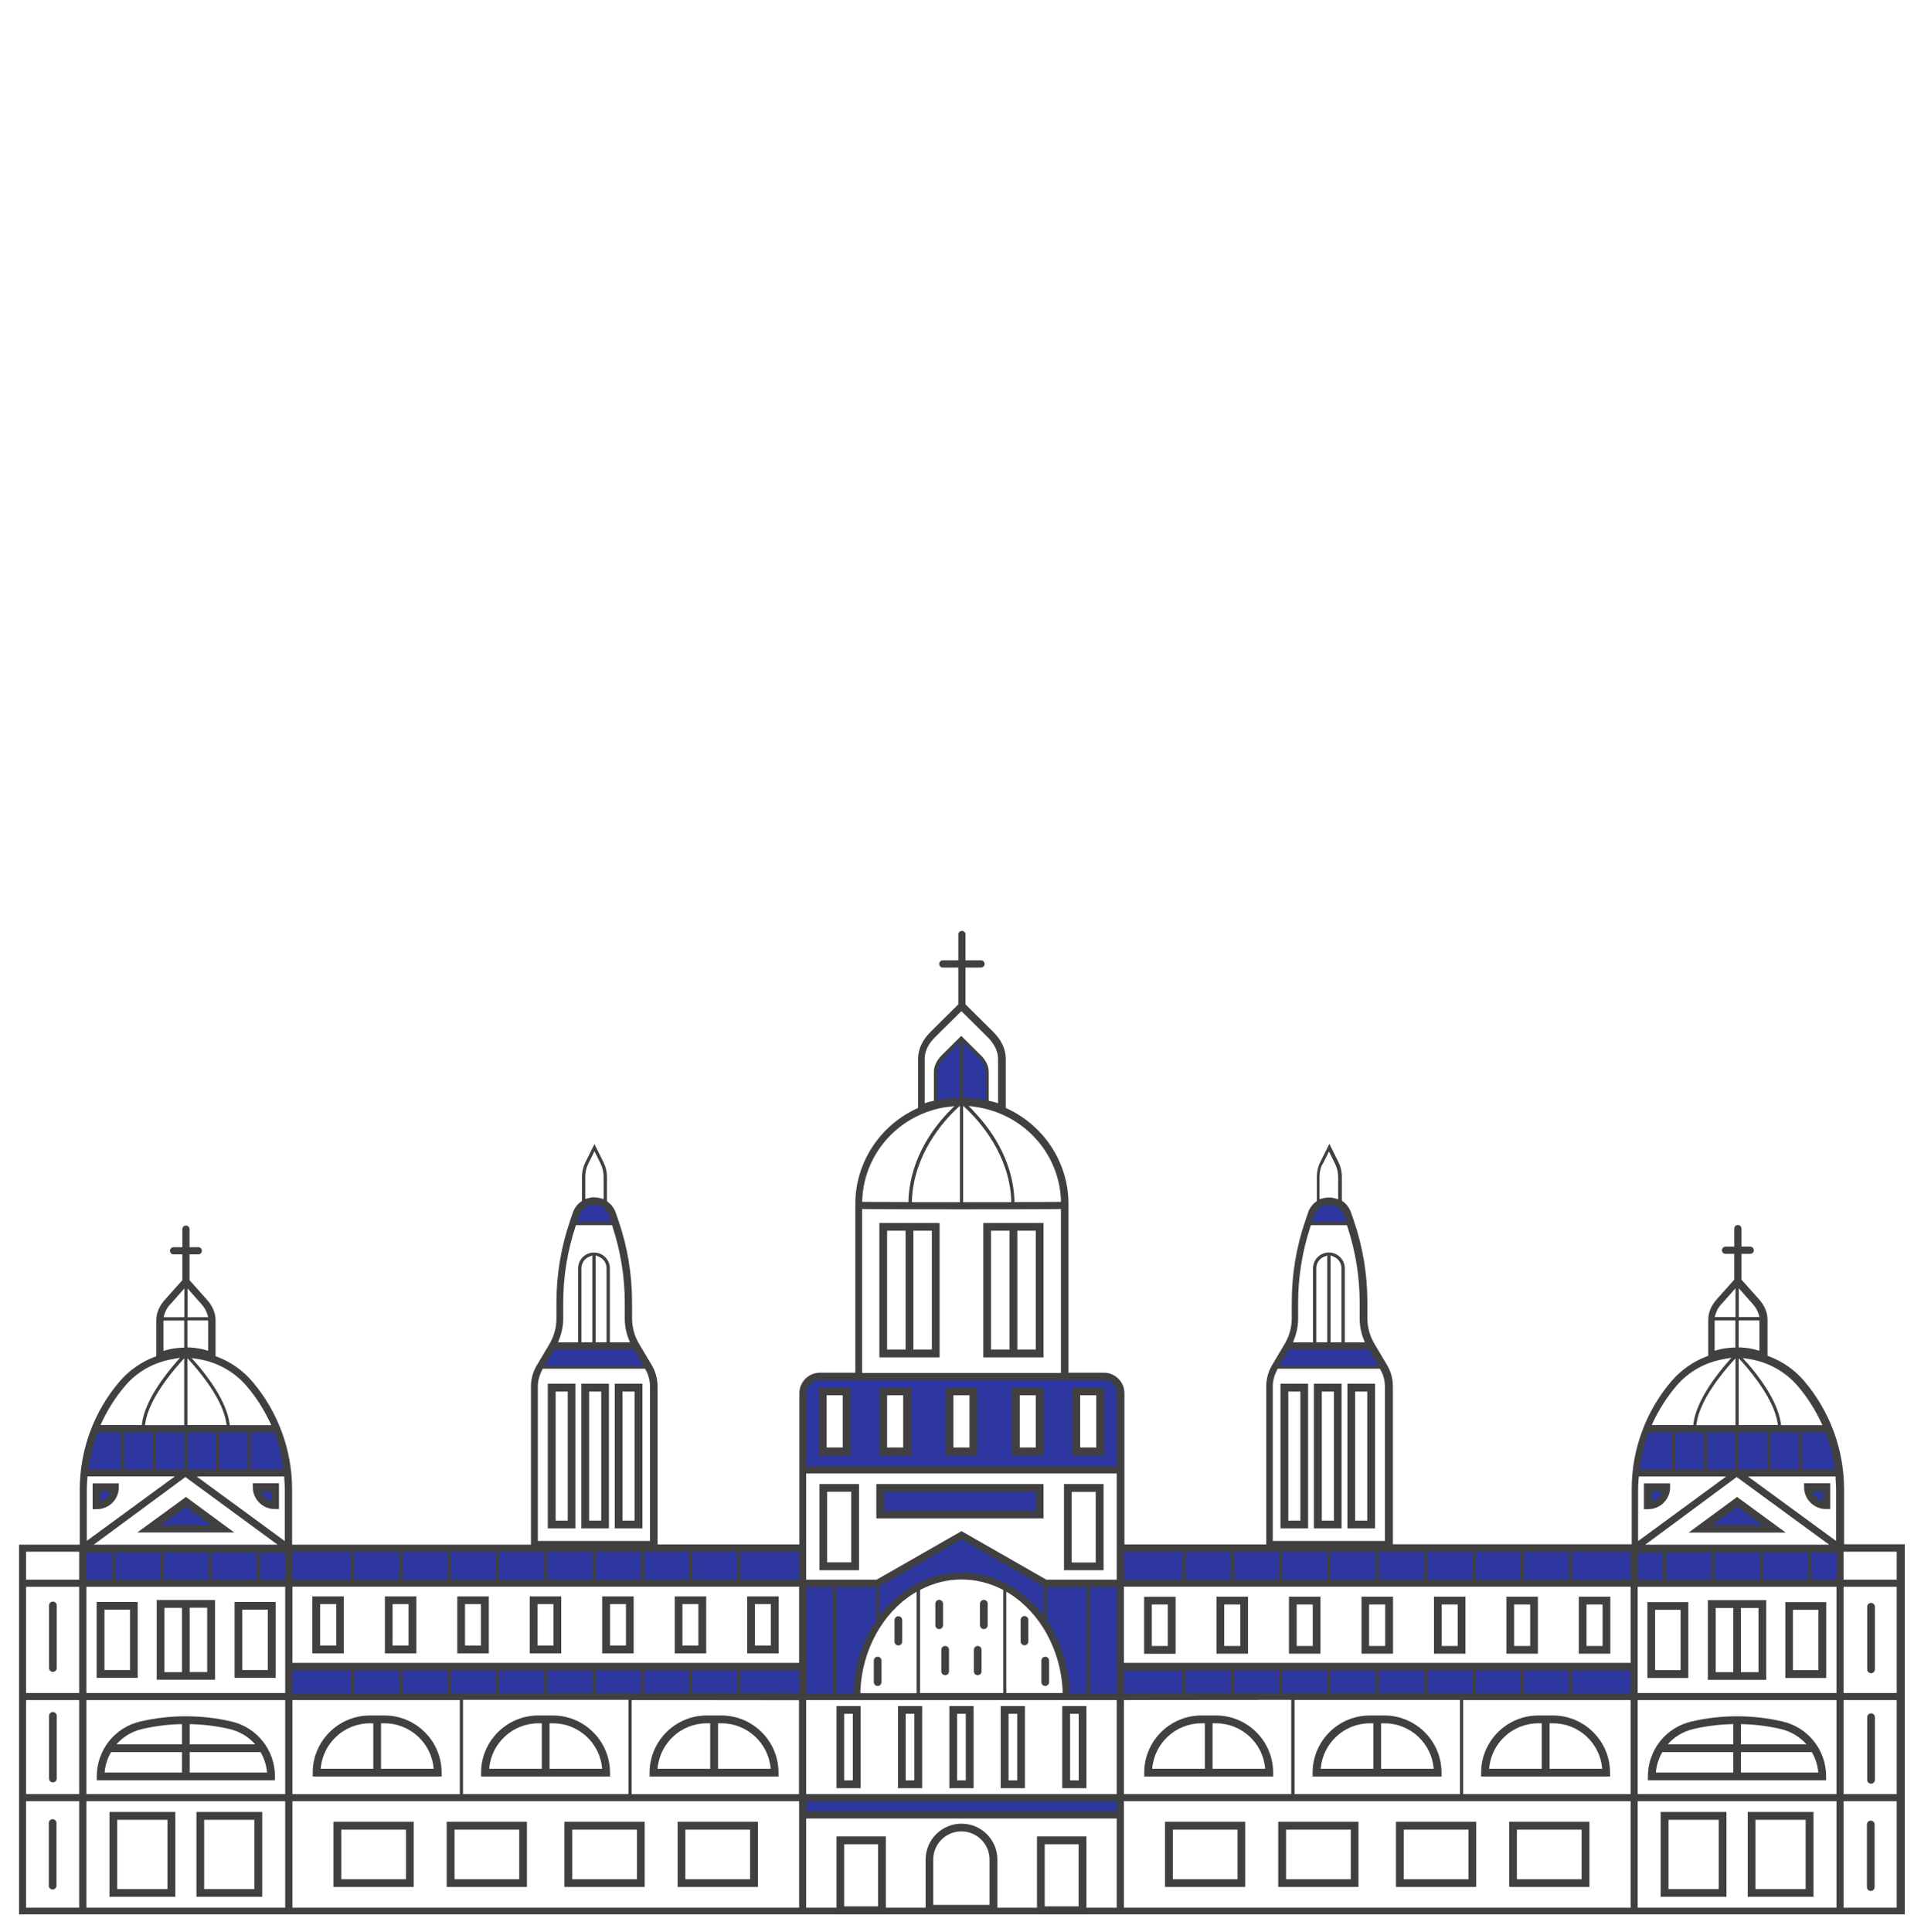 <svg xmlns="http://www.w3.org/2000/svg" width="109" height="110" viewBox="0 0 109 110" fill="none"><path d="M76.357 69.657H76.818L76.833 69.491L76.553 68.817L76.183 68.522L75.804 68.378L75.047 68.499L74.752 68.825L74.555 69.4L74.714 69.657H76.357Z" fill="#2E37A0"></path><path d="M34.761 69.658L34.973 69.469L34.761 68.833L34.285 68.432L33.641 68.341L33.021 68.674L32.801 69.12L32.688 69.438L32.892 69.658H34.761Z" fill="#2E37A0"></path><path d="M77.704 77.839H78.62V77.582L77.991 76.628H73.344L72.989 77.158L72.618 77.771L72.936 77.839H77.704Z" fill="#2E37A0"></path><path d="M34.633 77.839H36.638L36.805 77.635L36.161 76.537H31.568L31.28 76.915L30.773 77.718L31.378 77.839H34.633Z" fill="#2E37A0"></path><path d="M62.741 78.369H46.772C46.182 78.369 45.713 78.846 45.713 79.428V83.681H63.809V79.428C63.809 78.838 63.332 78.369 62.749 78.369H62.741ZM48.21 82.637H46.848V79.216H48.21V82.637ZM51.661 82.637H50.299V79.216H51.661V82.637ZM55.431 82.637H54.068V79.216H55.431V82.637ZM59.207 82.637H57.845V79.216H59.207V82.637ZM62.651 82.637H61.288V79.216H62.651V82.637Z" fill="#2E37A0"></path><path d="M59.207 84.718H50.125V86.224H59.207V84.718Z" fill="#2E37A0"></path><path d="M45.705 96.6H48.793L49.058 94.549L50.239 92.112L51.654 90.728L53.357 89.925L54.757 89.736L56.604 90.069L58.087 90.902L59.124 91.923L59.918 93.165L60.532 94.882L60.721 96.6H63.801L63.665 90.145H59.525L54.757 87.413L49.868 90.183H45.811L45.705 90.894V96.6Z" fill="#2E37A0"></path><path d="M63.801 102.352H45.705V103.336H63.801V102.352Z" fill="#2E37A0"></path><path d="M12.67 87.035H10.581H8.492L9.537 86.27L10.581 85.506L11.625 86.27L12.67 87.035Z" fill="#2E37A0"></path><path d="M15.675 85.709H15.652C15.084 85.709 14.623 85.248 14.623 84.68H15.675V85.709Z" fill="#2E37A0"></path><path d="M5.518 85.709H5.495V84.68H6.547C6.547 85.248 6.086 85.709 5.518 85.709Z" fill="#2E37A0"></path><path d="M54.757 59.107L53.72 60.137C53.44 60.417 53.296 60.719 53.296 61.03V62.846C54.03 62.475 55.498 62.475 56.225 62.846V61.03C56.225 60.719 56.081 60.417 55.801 60.137L54.764 59.107H54.757Z" fill="#2E37A0"></path><path d="M96.836 87.035H98.925H101.014L99.969 86.27L98.925 85.506L97.881 86.27L96.836 87.035Z" fill="#2E37A0"></path><path d="M93.839 85.709H93.862C94.43 85.709 94.891 85.248 94.891 84.68H93.839V85.709Z" fill="#2E37A0"></path><path d="M103.988 85.709H104.011V84.68H102.959C102.959 85.248 103.421 85.709 103.988 85.709Z" fill="#2E37A0"></path><path d="M4.822 83.583L5.064 83.863H16.234L16.272 83.136L15.568 81.343H5.412L5.003 82.629L4.822 83.583Z" fill="#2E37A0"></path><path d="M93.203 83.553L93.438 83.833H104.616L104.647 83.107L103.95 81.313H93.794L93.377 82.6L93.203 83.553Z" fill="#2E37A0"></path><path d="M45.705 94.882H16.447V96.6H45.705V94.882Z" fill="#2E37A0"></path><path d="M93.067 94.92H63.808V96.638H93.067V94.92Z" fill="#2E37A0"></path><path d="M45.607 88.154H4.723V90.145H45.607V88.154Z" fill="#2E37A0"></path><path d="M104.715 88.185H63.854V90.175H104.715V88.185Z" fill="#2E37A0"></path><path d="M48.43 79.004H46.629V82.864H48.43V79.004ZM47.991 82.417H47.075V79.443H47.991V82.417Z" fill="#404041"></path><path d="M51.881 79.004H50.08V82.864H51.881V79.004ZM51.435 82.417H50.519V79.443H51.435V82.417Z" fill="#404041"></path><path d="M55.65 79.004H53.849V82.864H55.65V79.004ZM55.211 82.417H54.295V79.443H55.211V82.417Z" fill="#404041"></path><path d="M13.351 87.261L10.589 85.233L7.819 87.254H13.351V87.261ZM11.996 86.815H9.166L10.581 85.778L11.996 86.815Z" fill="#404041"></path><path d="M51.139 101.815H52.517V97.138H51.139V101.815ZM51.578 97.577H52.07V101.368H51.578V97.577Z" fill="#404041"></path><path d="M54.068 101.815H55.446V97.138H54.068V101.815ZM54.507 97.577H54.999V101.368H54.507V97.577Z" fill="#404041"></path><path d="M47.635 101.815H49.012V97.138H47.635V101.815ZM48.074 97.577H48.566V101.368H48.074V97.577Z" fill="#404041"></path><path d="M19.58 94.141V90.894H17.786V94.141H19.58ZM18.233 91.333H19.148V93.694H18.233V91.333Z" fill="#404041"></path><path d="M23.712 90.894H21.919V94.141H23.712V90.894ZM23.266 93.694H22.357V91.333H23.266V93.694Z" fill="#404041"></path><path d="M27.837 90.894H26.043V94.141H27.837V90.894ZM27.39 93.694H26.482V91.333H27.39V93.694Z" fill="#404041"></path><path d="M31.961 90.894H30.168V94.141H31.961V90.894ZM31.522 93.694H30.614V91.333H31.522V93.694Z" fill="#404041"></path><path d="M36.086 90.894H34.292V94.141H36.086V90.894ZM35.647 93.694H34.739V91.333H35.647V93.694Z" fill="#404041"></path><path d="M40.218 90.894H38.425V94.141H40.218V90.894ZM39.772 93.694H38.864V91.333H39.772V93.694Z" fill="#404041"></path><path d="M44.343 90.894H42.55V94.141H44.343V90.894ZM43.897 93.694H42.989V91.333H43.897V93.694Z" fill="#404041"></path><path d="M15.697 91.212H13.359V95.533H15.697V91.212ZM15.251 95.087H13.798V91.651H15.251V95.087Z" fill="#404041"></path><path d="M7.842 95.533V91.212H5.503V95.533H7.842ZM5.949 91.651H7.403V95.087H5.949V91.651Z" fill="#404041"></path><path d="M12.246 91.099H8.924V95.64H12.246V91.099ZM9.363 91.545H10.362V95.208H9.363V91.545ZM11.8 95.201H10.8V91.538H11.8V95.201Z" fill="#404041"></path><path d="M18.989 107.438H23.561V103.729H18.989V107.438ZM19.436 104.176H23.122V106.999H19.436V104.176Z" fill="#404041"></path><path d="M25.438 107.438H30.009V103.729H25.438V107.438ZM25.884 104.176H29.57V106.999H25.884V104.176Z" fill="#404041"></path><path d="M6.237 107.998H9.983V103.169H6.237V107.998ZM6.676 103.616H9.537V107.559H6.676V103.616Z" fill="#404041"></path><path d="M11.187 107.998H14.933V103.169H11.187V107.998ZM11.626 103.616H14.486V107.559H11.626V103.616Z" fill="#404041"></path><path d="M32.143 107.438H36.714V103.729H32.143V107.438ZM32.59 104.176H36.275V106.999H32.59V104.176Z" fill="#404041"></path><path d="M38.591 107.438H43.163V103.729H38.591V107.438ZM39.03 104.176H42.716V106.999H39.03V104.176Z" fill="#404041"></path><path d="M21.904 97.675H21.063C19.27 97.675 17.809 99.135 17.809 100.929V101.149H25.15V100.929C25.15 99.135 23.69 97.675 21.896 97.675H21.904ZM21.063 98.121H21.26V100.71H18.263C18.377 99.264 19.588 98.121 21.063 98.121ZM21.699 100.71V98.121H21.896C23.372 98.121 24.583 99.264 24.696 100.71H21.699Z" fill="#404041"></path><path d="M31.492 97.675H30.652C28.858 97.675 27.398 99.135 27.398 100.929V101.149H34.739V100.929C34.739 99.135 33.278 97.675 31.485 97.675H31.492ZM30.66 98.121H30.856V100.71H27.859C27.973 99.264 29.184 98.121 30.66 98.121ZM31.295 100.71V98.121H31.492C32.968 98.121 34.179 99.264 34.292 100.71H31.295Z" fill="#404041"></path><path d="M41.089 97.675H40.248C38.455 97.675 36.994 99.135 36.994 100.929V101.149H44.335V100.929C44.335 99.135 42.875 97.675 41.081 97.675H41.089ZM40.248 98.121H40.445V100.71H37.448C37.562 99.264 38.773 98.121 40.248 98.121ZM40.892 100.71V98.121H41.089C42.564 98.121 43.775 99.264 43.889 100.71H40.892Z" fill="#404041"></path><path d="M13.177 98.016C11.482 97.622 9.688 97.622 7.993 98.016C6.532 98.356 5.511 99.643 5.511 101.142V101.361H15.659V101.142C15.659 99.643 14.638 98.356 13.177 98.016ZM14.532 99.318H10.801V98.167C11.565 98.182 12.329 98.273 13.071 98.447C13.654 98.584 14.161 98.894 14.532 99.318ZM8.091 98.447C8.833 98.273 9.597 98.182 10.362 98.167V99.318H6.631C7.001 98.894 7.501 98.584 8.091 98.447ZM6.32 99.764H10.362V100.922H5.957C5.987 100.506 6.124 100.112 6.32 99.764ZM10.801 100.922V99.764H14.842C15.039 100.112 15.175 100.506 15.205 100.922H10.801Z" fill="#404041"></path><path d="M53.705 92.536V91.31C53.705 91.189 53.606 91.091 53.485 91.091C53.364 91.091 53.266 91.189 53.266 91.31V92.536C53.266 92.657 53.364 92.756 53.485 92.756C53.606 92.756 53.705 92.657 53.705 92.536Z" fill="#404041"></path><path d="M53.826 93.717C53.705 93.717 53.606 93.815 53.606 93.936V95.162C53.606 95.283 53.705 95.382 53.826 95.382C53.947 95.382 54.045 95.283 54.045 95.162V93.936C54.045 93.815 53.947 93.717 53.826 93.717Z" fill="#404041"></path><path d="M49.981 95.995C50.102 95.995 50.201 95.897 50.201 95.776V94.55C50.201 94.428 50.102 94.33 49.981 94.33C49.86 94.33 49.762 94.428 49.762 94.55V95.776C49.762 95.897 49.86 95.995 49.981 95.995Z" fill="#404041"></path><path d="M51.162 93.687C51.283 93.687 51.381 93.589 51.381 93.468V92.242C51.381 92.12 51.283 92.022 51.162 92.022C51.041 92.022 50.942 92.12 50.942 92.242V93.468C50.942 93.589 51.041 93.687 51.162 93.687Z" fill="#404041"></path><path d="M48.922 89.403V84.499H46.666V89.403H48.922ZM47.105 84.938H48.475V88.957H47.105V84.938Z" fill="#404041"></path><path d="M50.08 69.635V77.286H53.508V69.635H50.08ZM50.519 70.074H51.571V76.84H50.519V70.074ZM53.069 76.84H52.017V70.074H53.069V76.84Z" fill="#404041"></path><path d="M14.396 84.454V84.673C14.396 85.362 14.956 85.922 15.645 85.922H15.887V84.454H14.396ZM15.448 85.46C15.168 85.392 14.948 85.173 14.865 84.9H15.448V85.46Z" fill="#404041"></path><path d="M6.767 84.68V84.461H5.276V85.929H5.518C6.207 85.929 6.767 85.369 6.767 84.68ZM5.715 84.9H6.298C6.222 85.172 5.995 85.392 5.715 85.46V84.9Z" fill="#404041"></path><path d="M31.197 87.019H32.771V78.785H31.197V87.019ZM31.643 79.231H32.332V86.58H31.643V79.231Z" fill="#404041"></path><path d="M33.104 87.019H34.678V78.785H33.104V87.019ZM33.551 79.231H34.239V86.58H33.551V79.231Z" fill="#404041"></path><path d="M35.011 87.019H36.586V78.785H35.011V87.019ZM35.45 79.231H36.139V86.58H35.45V79.231Z" fill="#404041"></path><path d="M62.878 79.004H61.076V82.864H62.878V79.004ZM62.431 82.417H61.515V79.443H62.431V82.417Z" fill="#404041"></path><path d="M59.426 79.004H57.625V82.864H59.426V79.004ZM58.987 82.417H58.072V79.443H58.987V82.417Z" fill="#404041"></path><path d="M101.687 87.254L98.925 85.233L96.163 87.261H101.695L101.687 87.254ZM100.34 86.815H97.517L98.933 85.778L100.348 86.815H100.34Z" fill="#404041"></path><path d="M56.989 101.815H58.367V97.138H56.989V101.815ZM57.436 97.577H57.928V101.368H57.436V97.577Z" fill="#404041"></path><path d="M60.494 97.138V101.815H61.871V97.138H60.494ZM61.432 101.368H60.94V97.577H61.432V101.368Z" fill="#404041"></path><path d="M91.705 90.909H89.911V94.156H91.705V90.909ZM91.266 93.717H90.35V91.356H91.266V93.717Z" fill="#404041"></path><path d="M87.58 90.909H85.786V94.156H87.58V90.909ZM87.141 93.717H86.225V91.356H87.141V93.717Z" fill="#404041"></path><path d="M83.456 90.909H81.662V94.156H83.456V90.909ZM83.017 93.717H82.101V91.356H83.017V93.717Z" fill="#404041"></path><path d="M79.331 90.909H77.537V94.156H79.331V90.909ZM78.885 93.717H77.969V91.356H78.885V93.717Z" fill="#404041"></path><path d="M75.199 90.909H73.405V94.156H75.199V90.909ZM74.76 93.717H73.844V91.356H74.76V93.717Z" fill="#404041"></path><path d="M71.074 90.909H69.281V94.156H71.074V90.909ZM70.635 93.717H69.719V91.356H70.635V93.717Z" fill="#404041"></path><path d="M66.949 94.163V90.916H65.156V94.163H66.949ZM65.594 91.356H66.503V93.717H65.594V91.356Z" fill="#404041"></path><path d="M96.148 95.541V91.219H93.817V95.541H96.148ZM94.256 91.658H95.709V95.094H94.256V91.658Z" fill="#404041"></path><path d="M104.003 91.219H101.672V95.541H104.003V91.219ZM103.557 95.094H102.104V91.658H103.557V95.094Z" fill="#404041"></path><path d="M100.582 91.106H97.26V95.647H100.582V91.106ZM97.707 91.552H98.706V95.208H97.707V91.552ZM100.144 95.208H99.144V91.552H100.144V95.208Z" fill="#404041"></path><path d="M85.945 103.729V107.438H90.516V103.729H85.945ZM90.07 106.999H86.384V104.176H90.07V106.999Z" fill="#404041"></path><path d="M79.498 107.438H84.069V103.729H79.498V107.438ZM79.944 104.176H83.63V106.999H79.944V104.176Z" fill="#404041"></path><path d="M99.531 107.998H103.277V103.169H99.531V107.998ZM99.969 103.616H102.83V107.559H99.969V103.616Z" fill="#404041"></path><path d="M94.573 107.998H98.32V103.169H94.573V107.998ZM95.02 103.616H97.881V107.559H95.02V103.616Z" fill="#404041"></path><path d="M72.792 107.438H77.363V103.729H72.792V107.438ZM73.239 104.176H76.924V106.999H73.239V104.176Z" fill="#404041"></path><path d="M66.344 107.438H70.915V103.729H66.344V107.438ZM66.79 104.176H70.476V106.999H66.79V104.176Z" fill="#404041"></path><path d="M88.443 97.675H87.603C85.809 97.675 84.349 99.135 84.349 100.929V101.149H91.69V100.929C91.69 99.135 90.229 97.675 88.436 97.675H88.443ZM87.603 98.121H87.8V100.71H84.803C84.916 99.264 86.127 98.121 87.603 98.121ZM88.246 100.71V98.121H88.443C89.919 98.121 91.13 99.264 91.243 100.71H88.246Z" fill="#404041"></path><path d="M78.847 97.675H78.007C76.213 97.675 74.752 99.135 74.752 100.929V101.149H82.093V100.929C82.093 99.135 80.633 97.675 78.839 97.675H78.847ZM78.014 98.121H78.211V100.71H75.214C75.327 99.264 76.538 98.121 78.014 98.121ZM78.65 100.71V98.121H78.847C80.322 98.121 81.533 99.264 81.647 100.71H78.65Z" fill="#404041"></path><path d="M69.257 97.675H68.417C66.624 97.675 65.163 99.135 65.163 100.929V101.149H72.504V100.929C72.504 99.135 71.044 97.675 69.25 97.675H69.257ZM68.417 98.121H68.614V100.71H65.617C65.731 99.264 66.942 98.121 68.417 98.121ZM69.053 100.71V98.121H69.25C70.726 98.121 71.937 99.264 72.05 100.71H69.053Z" fill="#404041"></path><path d="M101.514 98.016C99.818 97.622 98.025 97.622 96.329 98.016C94.869 98.356 93.847 99.643 93.847 101.142V101.361H103.996V101.142C103.996 99.643 102.974 98.356 101.514 98.016ZM102.876 99.318H99.145V98.167C99.909 98.182 100.673 98.273 101.415 98.447C101.998 98.584 102.505 98.894 102.876 99.318ZM96.435 98.447C97.177 98.273 97.941 98.182 98.706 98.167V99.318H94.975C95.345 98.894 95.845 98.584 96.435 98.447ZM94.664 99.764H98.706V100.922H94.301C94.331 100.506 94.468 100.112 94.664 99.764ZM99.145 100.922V99.764H103.186C103.383 100.112 103.519 100.506 103.549 100.922H99.145Z" fill="#404041"></path><path d="M56.029 91.091C55.907 91.091 55.809 91.189 55.809 91.31V92.536C55.809 92.657 55.907 92.756 56.029 92.756C56.15 92.756 56.248 92.657 56.248 92.536V91.31C56.248 91.189 56.15 91.091 56.029 91.091Z" fill="#404041"></path><path d="M55.68 93.717C55.559 93.717 55.461 93.815 55.461 93.936V95.162C55.461 95.283 55.559 95.382 55.68 95.382C55.801 95.382 55.9 95.283 55.9 95.162V93.936C55.9 93.815 55.801 93.717 55.68 93.717Z" fill="#404041"></path><path d="M59.525 94.33C59.404 94.33 59.305 94.428 59.305 94.55V95.776C59.305 95.897 59.404 95.995 59.525 95.995C59.646 95.995 59.744 95.897 59.744 95.776V94.55C59.744 94.428 59.646 94.33 59.525 94.33Z" fill="#404041"></path><path d="M58.344 92.014C58.223 92.014 58.124 92.112 58.124 92.234V93.46C58.124 93.581 58.223 93.679 58.344 93.679C58.465 93.679 58.563 93.581 58.563 93.46V92.234C58.563 92.112 58.465 92.014 58.344 92.014Z" fill="#404041"></path><path d="M62.847 84.499H60.592V89.403H62.847V84.499ZM62.401 88.964H61.031V84.946H62.401V88.964Z" fill="#404041"></path><path d="M55.998 69.635V77.286H59.426V69.635H55.998ZM56.437 70.074H57.489V76.84H56.437V70.074ZM58.987 76.84H57.935V70.074H58.987V76.84Z" fill="#404041"></path><path d="M95.111 84.68V84.461H93.62V85.929H93.862C94.551 85.929 95.111 85.369 95.111 84.68ZM94.059 84.9H94.642C94.566 85.172 94.339 85.392 94.059 85.46V84.9Z" fill="#404041"></path><path d="M102.74 84.454V84.673C102.74 85.362 103.3 85.922 103.988 85.922H104.23V84.454H102.74ZM103.791 85.46C103.511 85.392 103.292 85.173 103.209 84.9H103.791V85.46Z" fill="#404041"></path><path d="M76.735 87.019H78.309V78.785H76.735V87.019ZM77.174 79.231H77.863V86.58H77.174V79.231Z" fill="#404041"></path><path d="M74.828 87.019H76.402V78.785H74.828V87.019ZM75.274 79.231H75.963V86.58H75.274V79.231Z" fill="#404041"></path><path d="M72.921 87.019H74.495V78.785H72.921V87.019ZM73.367 79.231H74.056V86.58H73.367V79.231Z" fill="#404041"></path><path d="M59.426 84.499H49.906V86.452H59.426V84.499ZM58.987 86.005H50.352V84.938H58.987V86.005Z" fill="#404041"></path><path d="M2.998 103.579C2.877 103.579 2.778 103.677 2.778 103.798V107.363C2.778 107.484 2.877 107.582 2.998 107.582C3.119 107.582 3.217 107.484 3.217 107.363V103.798C3.217 103.677 3.119 103.579 2.998 103.579Z" fill="#404041"></path><path d="M3.013 95.193C3.134 95.193 3.232 95.094 3.232 94.973V91.408C3.232 91.287 3.134 91.189 3.013 91.189C2.892 91.189 2.793 91.287 2.793 91.408V94.973C2.793 95.094 2.892 95.193 3.013 95.193Z" fill="#404041"></path><path d="M3.013 97.478C2.892 97.478 2.793 97.577 2.793 97.698V101.263C2.793 101.384 2.892 101.482 3.013 101.482C3.134 101.482 3.232 101.384 3.232 101.263V97.698C3.232 97.577 3.134 97.478 3.013 97.478Z" fill="#404041"></path><path d="M106.539 103.662C106.418 103.662 106.319 103.76 106.319 103.881V107.446C106.319 107.567 106.418 107.665 106.539 107.665C106.66 107.665 106.758 107.567 106.758 107.446V103.881C106.758 103.76 106.66 103.662 106.539 103.662Z" fill="#404041"></path><path d="M106.554 95.269C106.675 95.269 106.773 95.17 106.773 95.049V91.485C106.773 91.364 106.675 91.265 106.554 91.265C106.433 91.265 106.334 91.364 106.334 91.485V95.049C106.334 95.17 106.433 95.269 106.554 95.269Z" fill="#404041"></path><path d="M106.554 97.554C106.433 97.554 106.334 97.653 106.334 97.774V101.338C106.334 101.459 106.433 101.558 106.554 101.558C106.675 101.558 106.773 101.459 106.773 101.338V97.774C106.773 97.653 106.675 97.554 106.554 97.554Z" fill="#404041"></path><path d="M46.757 82.735V79.133H48.301V82.735H46.757ZM46.947 82.546H48.12V79.314H46.947V82.546Z" fill="#404041"></path><path d="M50.209 82.735V79.133H51.752V82.735H50.209ZM50.39 82.546H51.563V79.314H50.39V82.546Z" fill="#404041"></path><path d="M53.985 82.735V79.133H55.529V82.735H53.985ZM54.166 82.546H55.34V79.314H54.166V82.546Z" fill="#404041"></path><path d="M8.212 87.125L10.589 85.392L12.957 87.132H8.212V87.125ZM8.78 86.943H12.39L10.581 85.619L8.772 86.943H8.78Z" fill="#404041"></path><path d="M51.268 101.687V97.267H52.388V101.687H51.268ZM51.45 101.498H52.199V97.449H51.45V101.498Z" fill="#404041"></path><path d="M54.197 101.687V97.267H55.317V101.687H54.197ZM54.378 101.498H55.128V97.449H54.378V101.498Z" fill="#404041"></path><path d="M47.764 101.687V97.267H48.884V101.687H47.764ZM47.945 101.498H48.695V97.449H47.945V101.498Z" fill="#404041"></path><path d="M17.915 94.012V91.023H19.451V94.012H17.915ZM18.104 93.823H19.277V91.205H18.104V93.823Z" fill="#404041"></path><path d="M22.039 94.012V91.023H23.576V94.012H22.039ZM22.229 93.823H23.394V91.205H22.229V93.823Z" fill="#404041"></path><path d="M26.172 94.012V91.023H27.708V94.012H26.172ZM26.353 93.823H27.519V91.205H26.353V93.823Z" fill="#404041"></path><path d="M30.297 94.012V91.023H31.833V94.012H30.297ZM30.478 93.823H31.644V91.205H30.478V93.823Z" fill="#404041"></path><path d="M34.421 94.012V91.023H35.958V94.012H34.421ZM34.603 93.823H35.768V91.205H34.603V93.823Z" fill="#404041"></path><path d="M38.546 94.012V91.023H40.082V94.012H38.546ZM38.735 93.823H39.9V91.205H38.735V93.823Z" fill="#404041"></path><path d="M42.67 94.012V91.023H44.207V94.012H42.67ZM42.86 93.823H44.025V91.205H42.86V93.823Z" fill="#404041"></path><path d="M13.487 95.404V91.34H15.569V95.404H13.487ZM13.677 95.215H15.387V91.522H13.677V95.215Z" fill="#404041"></path><path d="M5.632 95.404V91.34H7.713V95.404H5.632ZM5.821 95.215H7.531V91.522H5.821V95.215Z" fill="#404041"></path><path d="M9.052 95.519V91.235H12.117V95.519H9.052ZM10.672 95.329H11.928V91.409H10.672V95.329ZM9.234 95.329H10.49V91.409H9.234V95.329Z" fill="#404041"></path><path d="M19.118 107.31V103.859H23.432V107.31H19.118ZM19.307 107.128H23.25V104.048H19.307V107.128Z" fill="#404041"></path><path d="M25.566 107.31V103.859H29.88V107.31H25.566ZM25.756 107.128H29.699V104.048H25.756V107.128Z" fill="#404041"></path><path d="M6.365 107.87V103.298H9.854V107.87H6.365ZM6.547 107.688H9.665V103.488H6.547V107.688Z" fill="#404041"></path><path d="M11.315 107.87V103.298H14.804V107.87H11.315ZM11.504 107.688H14.623V103.488H11.504V107.688Z" fill="#404041"></path><path d="M32.272 107.31V103.859H36.586V107.31H32.272ZM32.461 107.128H36.404V104.048H32.461V107.128Z" fill="#404041"></path><path d="M38.72 107.31V103.859H43.034V107.31H38.72ZM38.902 107.128H42.845V104.048H38.902V107.128Z" fill="#404041"></path><path d="M17.937 101.021V100.93C17.937 99.204 19.337 97.804 21.063 97.804H21.903C23.621 97.804 25.029 99.204 25.029 100.93V101.021H17.945H17.937ZM21.57 100.839H24.84V100.703C24.711 99.182 23.424 97.993 21.903 97.993H21.578V100.839H21.57ZM21.063 97.993C19.542 97.993 18.255 99.182 18.134 100.703V100.839H21.388V97.993H21.063Z" fill="#404041"></path><path d="M27.534 101.021V100.93C27.534 99.204 28.934 97.804 30.66 97.804H31.5C33.225 97.804 34.625 99.204 34.625 100.93V101.021H27.541H27.534ZM31.167 100.839H34.436V100.703C34.307 99.182 33.021 97.993 31.5 97.993H31.174V100.839H31.167ZM30.66 97.993C29.138 97.993 27.852 99.182 27.731 100.703V100.839H30.985V97.993H30.66Z" fill="#404041"></path><path d="M37.13 101.021V100.93C37.13 99.204 38.531 97.804 40.256 97.804H41.096C42.814 97.804 44.222 99.204 44.222 100.93V101.021H37.138H37.13ZM40.763 100.839H44.033V100.703C43.904 99.182 42.617 97.993 41.096 97.993H40.771V100.839H40.763ZM40.248 97.993C38.727 97.993 37.441 99.182 37.32 100.703V100.839H40.574V97.993H40.248Z" fill="#404041"></path><path d="M5.632 101.232V101.142C5.632 99.704 6.615 98.47 8.016 98.137C8.848 97.94 9.711 97.842 10.581 97.842C11.452 97.842 12.307 97.94 13.147 98.137C14.547 98.462 15.531 99.696 15.531 101.142V101.232H5.639H5.632ZM10.672 101.051H15.342V100.914C15.296 100.491 15.168 100.082 14.948 99.704L14.91 99.635H10.665V101.051H10.672ZM6.207 99.696C5.987 100.074 5.859 100.483 5.828 100.907V101.043H10.49V99.628H6.245L6.207 99.696ZM10.672 99.446H14.812L14.623 99.234C14.222 98.773 13.692 98.462 13.094 98.319C12.36 98.144 11.588 98.054 10.793 98.039H10.665V99.446H10.672ZM10.362 98.039C9.575 98.054 8.803 98.152 8.061 98.319C7.463 98.455 6.933 98.773 6.532 99.234L6.343 99.446H10.483V98.039H10.354H10.362Z" fill="#404041"></path><path d="M53.478 92.627C53.425 92.627 53.387 92.589 53.387 92.536V91.31C53.387 91.257 53.425 91.219 53.478 91.219C53.531 91.219 53.569 91.257 53.569 91.31V92.536C53.569 92.589 53.531 92.627 53.478 92.627Z" fill="#404041"></path><path d="M53.826 95.261C53.773 95.261 53.735 95.223 53.735 95.17V93.944C53.735 93.891 53.781 93.853 53.826 93.853C53.871 93.853 53.917 93.891 53.917 93.944V95.17C53.917 95.223 53.879 95.261 53.826 95.261Z" fill="#404041"></path><path d="M49.981 95.866C49.928 95.866 49.89 95.828 49.89 95.775V94.549C49.89 94.496 49.936 94.459 49.981 94.459C50.027 94.459 50.072 94.496 50.072 94.549V95.775C50.072 95.828 50.034 95.866 49.981 95.866Z" fill="#404041"></path><path d="M51.162 93.558C51.109 93.558 51.071 93.52 51.071 93.467V92.241C51.071 92.188 51.109 92.15 51.162 92.15C51.215 92.15 51.253 92.188 51.253 92.241V93.467C51.253 93.52 51.215 93.558 51.162 93.558Z" fill="#404041"></path><path d="M46.795 89.275V84.628H48.793V89.275H46.795ZM46.977 89.093H48.604V84.817H46.977V89.093Z" fill="#404041"></path><path d="M50.209 77.158V69.764H53.38V77.158H50.209ZM51.889 76.969H53.198V69.945H51.889V76.969ZM50.39 76.969H51.699V69.945H50.39V76.969Z" fill="#404041"></path><path d="M15.644 85.801C15.024 85.801 14.524 85.301 14.524 84.681V84.59H15.765V85.801H15.652H15.644ZM14.744 84.93C14.835 85.248 15.092 85.498 15.417 85.581L15.576 85.619V84.764H14.698L14.744 84.93Z" fill="#404041"></path><path d="M5.405 85.801V84.59H6.646V84.681C6.646 85.301 6.146 85.801 5.526 85.801H5.412H5.405ZM5.586 85.627L5.745 85.589C6.071 85.506 6.328 85.256 6.419 84.938L6.464 84.772H5.586V85.627Z" fill="#404041"></path><path d="M31.326 86.891V78.914H32.643V86.891H31.326ZM31.515 86.709H32.461V79.103H31.515V86.709Z" fill="#404041"></path><path d="M33.233 86.891V78.914H34.55V86.891H33.233ZM33.422 86.709H34.368V79.103H33.422V86.709Z" fill="#404041"></path><path d="M35.14 86.891V78.914H36.457V86.891H35.14ZM35.322 86.709H36.268V79.103H35.322V86.709Z" fill="#404041"></path><path d="M61.205 82.735V79.133H62.749V82.735H61.205ZM61.387 82.546H62.56V79.314H61.387V82.546Z" fill="#404041"></path><path d="M57.754 82.735V79.133H59.298V82.735H57.754ZM57.943 82.546H59.116V79.314H57.943V82.546Z" fill="#404041"></path><path d="M98.925 85.392L101.294 87.125H96.549L98.918 85.392H98.925ZM97.116 86.943H100.726L98.918 85.619L97.116 86.943Z" fill="#404041"></path><path d="M57.118 101.687V97.267H58.238V101.687H57.118ZM57.307 101.498H58.057V97.449H57.307V101.498Z" fill="#404041"></path><path d="M60.622 101.687V97.267H61.742V101.687H60.622ZM60.811 101.498H61.56V97.449H60.811V101.498Z" fill="#404041"></path><path d="M90.04 94.035V91.045H91.576V94.035H90.04ZM90.222 93.846H91.395V91.227H90.222V93.846Z" fill="#404041"></path><path d="M85.915 94.035V91.045H87.452V94.035H85.915ZM86.097 93.846H87.27V91.227H86.097V93.846Z" fill="#404041"></path><path d="M81.791 94.035V91.045H83.327V94.035H81.791ZM81.972 93.846H83.138V91.227H81.972V93.846Z" fill="#404041"></path><path d="M77.658 94.035V91.045H79.195V94.035H77.658ZM77.848 93.846H79.021V91.227H77.848V93.846Z" fill="#404041"></path><path d="M73.533 94.035V91.045H75.07V94.035H73.533ZM73.723 93.846H74.888V91.227H73.723V93.846Z" fill="#404041"></path><path d="M69.409 94.035V91.045H70.945V94.035H69.409ZM69.591 93.846H70.764V91.227H69.591V93.846Z" fill="#404041"></path><path d="M65.284 94.035V91.045H66.821V94.035H65.284ZM65.466 93.846H66.632V91.227H65.466V93.846Z" fill="#404041"></path><path d="M93.938 95.412V91.348H96.019V95.412H93.938ZM94.127 95.223H95.837V91.53H94.127V95.223Z" fill="#404041"></path><path d="M101.793 95.412V91.348H103.875V95.412H101.793ZM101.983 95.223H103.693V91.53H101.983V95.223Z" fill="#404041"></path><path d="M97.389 95.519V91.235H100.454V95.519H97.389ZM99.016 95.337H100.272V91.424H99.016V95.337ZM97.578 95.337H98.834V91.424H97.578V95.337Z" fill="#404041"></path><path d="M86.074 107.31V103.859H90.388V107.31H86.074ZM86.263 107.128H90.207V104.048H86.263V107.128Z" fill="#404041"></path><path d="M79.626 107.31V103.859H83.94V107.31H79.626ZM79.815 107.128H83.758V104.048H79.815V107.128Z" fill="#404041"></path><path d="M99.659 107.87V103.298H103.148V107.87H99.659ZM99.841 107.688H102.959V103.488H99.841V107.688Z" fill="#404041"></path><path d="M94.702 107.87V103.298H98.191V107.87H94.702ZM94.891 107.688H98.009V103.488H94.891V107.688Z" fill="#404041"></path><path d="M72.921 107.31V103.859H77.234V107.31H72.921ZM73.11 107.128H77.053V104.048H73.11V107.128Z" fill="#404041"></path><path d="M66.472 107.31V103.859H70.786V107.31H66.472ZM66.662 107.128H70.605V104.048H66.662V107.128Z" fill="#404041"></path><path d="M1.083 109.02V87.95H4.542V84.817C4.542 82.561 5.344 80.374 6.805 78.664C7.342 78.036 8.038 77.544 8.818 77.249L8.901 77.218V75.167C8.901 74.766 9.067 74.365 9.385 74.009L10.384 72.889V71.421H9.885C9.771 71.421 9.681 71.33 9.681 71.217C9.681 71.103 9.771 71.012 9.885 71.012H10.384V69.983C10.384 69.87 10.475 69.779 10.589 69.779C10.702 69.779 10.793 69.87 10.793 69.983V71.012H11.293C11.406 71.012 11.497 71.103 11.497 71.217C11.497 71.33 11.406 71.421 11.293 71.421H10.793V72.889L11.792 74.009C12.11 74.365 12.276 74.766 12.276 75.167V77.218L12.36 77.249C13.147 77.544 13.843 78.036 14.373 78.664C15.834 80.382 16.636 82.569 16.636 84.817V87.95H30.236V78.951C30.236 78.528 30.349 78.104 30.569 77.74L31.288 76.53C31.553 76.083 31.689 75.584 31.689 75.069V74.161C31.689 72.579 31.946 71.02 32.461 69.521L32.62 69.052C32.711 68.795 32.87 68.568 33.089 68.416L33.142 68.379V67.001C33.142 66.721 33.21 66.441 33.331 66.191L33.853 65.139L34.376 66.191C34.497 66.441 34.565 66.721 34.565 67.001V68.394L34.618 68.432C34.822 68.591 34.981 68.802 35.064 69.045L35.223 69.506C35.738 71.005 35.995 72.564 35.995 74.146V75.054C35.995 75.568 36.132 76.076 36.396 76.514L37.115 77.725C37.335 78.089 37.448 78.513 37.448 78.936V87.935H45.524V79.33C45.524 78.687 46.046 78.157 46.697 78.157H48.71V68.538C48.71 66.229 50.08 64.103 52.206 63.119L52.282 63.081V60.281C52.282 59.743 52.532 59.206 53.009 58.737L54.575 57.185V55.089H53.69C53.576 55.089 53.485 54.998 53.485 54.885C53.485 54.771 53.576 54.68 53.69 54.68H54.575V53.204C54.575 53.091 54.666 53 54.78 53C54.893 53 54.984 53.091 54.984 53.204V54.68H55.869C55.983 54.68 56.074 54.771 56.074 54.885C56.074 54.998 55.983 55.089 55.869 55.089H54.984V57.185L56.55 58.737C57.027 59.206 57.277 59.743 57.277 60.281V63.081L57.353 63.119C59.479 64.103 60.849 66.229 60.849 68.538V78.157H62.862C63.506 78.157 64.035 78.679 64.035 79.33V87.935H72.111V78.936C72.111 78.513 72.224 78.089 72.444 77.725L73.163 76.514C73.428 76.068 73.564 75.568 73.564 75.054V74.146C73.564 72.564 73.821 71.005 74.336 69.506L74.495 69.037C74.578 68.787 74.737 68.575 74.941 68.424L74.994 68.386V66.986C74.994 66.706 75.062 66.426 75.183 66.176L75.706 65.124L76.228 66.176C76.349 66.426 76.417 66.706 76.417 66.986V68.364L76.47 68.401C76.69 68.56 76.849 68.78 76.939 69.037L77.098 69.499C77.613 70.997 77.87 72.556 77.87 74.138V75.046C77.87 75.561 78.006 76.068 78.271 76.507L78.99 77.718C79.21 78.081 79.323 78.505 79.323 78.929V87.927H92.923V84.794C92.923 82.539 93.726 80.352 95.186 78.641C95.724 78.013 96.42 77.521 97.2 77.226L97.283 77.196V75.137C97.283 74.736 97.449 74.335 97.767 73.979L98.766 72.859V71.391H98.267C98.153 71.391 98.062 71.3 98.062 71.186C98.062 71.073 98.153 70.982 98.267 70.982H98.766V69.953C98.766 69.839 98.857 69.749 98.97 69.749C99.084 69.749 99.175 69.839 99.175 69.953V70.982H99.674C99.788 70.982 99.879 71.073 99.879 71.186C99.879 71.3 99.788 71.391 99.674 71.391H99.175V72.859L100.174 73.979C100.492 74.335 100.658 74.736 100.658 75.137V77.196L100.741 77.226C101.528 77.521 102.225 78.013 102.755 78.641C104.215 80.359 105.017 82.546 105.017 84.794V87.927H108.476V108.997H1.128L1.083 109.02ZM104.987 108.619H108.014V102.557H104.987V108.619ZM93.264 108.619H104.586V102.557H93.264V108.619ZM64.005 108.619H92.863V102.557H64.005V108.619ZM61.742 108.619H63.596V103.541H45.91V108.619H47.764V104.752H50.322V108.619H52.842V105.932C52.842 104.88 53.697 104.017 54.757 104.017C55.816 104.017 56.672 104.873 56.672 105.932V108.619H59.184V104.752H61.742V108.619ZM59.366 108.619H61.553V104.933H59.366V108.619ZM54.757 104.199C53.803 104.199 53.031 104.979 53.031 105.925V108.611H56.49V105.925C56.49 104.971 55.711 104.199 54.757 104.199ZM47.946 108.619H50.133V104.933H47.946V108.619ZM16.651 108.619H45.508V102.557H16.651V108.619ZM4.92 108.619H16.242V102.557H4.92V108.619ZM1.484 108.619H4.511V102.557H1.484V108.619ZM45.91 103.132H63.596V102.557H45.91V103.132ZM104.987 102.148H108.014V96.797H104.987V102.148ZM93.264 102.148H104.586V96.797H93.264V102.148ZM83.327 102.148H92.863V96.797H83.327V102.148ZM73.723 102.148H83.145V96.79H73.723V102.148ZM71.687 96.79C67.532 96.79 64.989 96.79 64.134 96.797H64.005V102.148H73.534V96.782H71.687V96.79ZM45.91 102.148H63.596V96.797H45.91V102.148ZM35.972 96.79V102.156H45.501V96.805H45.372C44.479 96.805 41.876 96.797 37.638 96.797H35.965L35.972 96.79ZM26.368 96.79V102.148H35.791V96.782H26.368V96.79ZM16.651 96.805V102.156H26.187V96.797H16.651V96.805ZM4.92 102.148H16.242V96.797H4.92V102.148ZM1.484 102.148H4.511V96.797H1.484V102.148ZM104.987 96.396H108.014V90.349H104.987V96.396ZM93.264 96.396H104.586V90.349H93.264V96.396ZM62.068 96.396H63.596V90.349H62.068V96.396ZM59.616 92.272L59.638 92.302C60.41 93.452 60.849 94.822 60.902 96.275V96.396H61.879V90.349H59.616V92.272ZM57.307 96.396H60.516V96.26C60.41 93.967 59.26 91.855 57.504 90.743L57.307 90.622V96.396ZM54.757 89.933C53.962 89.933 53.19 90.122 52.464 90.493L52.396 90.531V96.396H57.133V90.531L57.065 90.493C56.331 90.122 55.559 89.933 54.764 89.933H54.757ZM52.002 90.75C50.246 91.855 49.096 93.967 48.997 96.267V96.404H52.199V90.629L52.002 90.75ZM47.628 96.396H48.596V96.275C48.657 94.83 49.096 93.452 49.868 92.302L49.891 92.272V90.349H47.628V96.396ZM45.91 96.396H47.438V90.349H45.91V96.396ZM4.92 96.396H16.242V90.349H4.92V96.396ZM1.484 96.396H4.511V90.349H1.484V96.396ZM89.525 96.396H92.855V95.087H89.525V96.396ZM16.651 96.396H19.981V95.087H16.651V96.396ZM64.005 96.396H64.134C64.664 96.396 65.754 96.389 67.207 96.389H67.335V95.094H64.005V96.404V96.396ZM20.163 96.396H22.728V95.087H20.163V96.396ZM42.171 96.381H42.3C43.753 96.381 44.843 96.381 45.372 96.389H45.501V95.087H42.171V96.381ZM86.778 96.389H89.344V95.087H86.778V96.389ZM22.917 96.389H25.483V95.087H22.917V96.389ZM84.023 96.389H86.589V95.087H84.023V96.389ZM25.665 96.389H28.23V95.087H25.665V96.389ZM81.276 96.389H83.842V95.087H81.276V96.389ZM28.419 96.389H30.985V95.087H28.419V96.389ZM78.521 96.381H81.087V95.087H78.521V96.381ZM31.167 96.381H33.732V95.087H31.167V96.381ZM39.424 96.381H41.989V95.087H39.424V96.381ZM75.774 96.381H78.34V95.087H75.774V96.381ZM67.517 96.381H70.082V95.087H67.517V96.381ZM33.922 96.381H36.487V95.087H33.922V96.381ZM39.234 96.381V95.087H36.669V96.381H37.978H39.234ZM73.019 96.381H75.585V95.087H73.019V96.381ZM72.837 96.381V95.087H70.272V96.381H72.837ZM64.005 94.678H92.863V90.342H64.005V94.678ZM16.651 94.678H45.508V90.342H16.651V94.678ZM50.072 90.326V91.992L50.299 91.719C51.48 90.304 53.062 89.524 54.749 89.524C56.437 89.524 58.019 90.304 59.199 91.712L59.426 91.984V90.319L54.749 87.64L50.072 90.319V90.326ZM104.987 89.941H108.014V88.351H104.987V89.941ZM103.141 89.941H104.586V88.397H103.141V89.941ZM100.393 89.941H102.959V88.397H100.393V89.941ZM97.638 89.941H100.204V88.397H97.638V89.941ZM94.891 89.941H97.457V88.397H94.891V89.941ZM93.264 89.941H94.702V88.397H93.264V89.941ZM89.525 89.941H92.855V88.351H89.525V89.941ZM86.778 89.941H89.344V88.351H86.778V89.941ZM84.023 89.941H86.589V88.351H84.023V89.941ZM81.276 89.941H83.842V88.351H81.276V89.941ZM78.521 89.941H81.087V88.351H78.521V89.941ZM75.774 89.941H78.34V88.351H75.774V89.941ZM73.019 89.941H75.585V88.351H73.019V89.941ZM70.272 89.941H72.837V88.351H70.272V89.941ZM67.517 89.941H70.082V88.351H67.517V89.941ZM64.005 89.941H67.335V88.351H64.005V89.941ZM59.578 89.941H63.596V83.894H45.91V89.941H49.928L54.757 87.178L59.585 89.941H59.578ZM42.171 89.941H45.501V88.351H42.171V89.941ZM39.424 89.941H41.989V88.351H39.424V89.941ZM36.669 89.941H39.234V88.351H36.669V89.941ZM33.922 89.941H36.487V88.351H33.922V89.941ZM31.167 89.941H33.732V88.351H31.167V89.941ZM28.419 89.941H30.985V88.351H28.419V89.941ZM25.665 89.941H28.23V88.351H25.665V89.941ZM22.917 89.941H25.483V88.351H22.917V89.941ZM20.163 89.941H22.728V88.351H20.163V89.941ZM16.651 89.941H19.981V88.351H16.651V89.941ZM14.804 89.941H16.242V88.397H14.804V89.941ZM12.049 89.941H14.615V88.397H12.049V89.941ZM9.302 89.941H11.868V88.397H9.302V89.941ZM6.547 89.941H9.113V88.397H6.547V89.941ZM4.92 89.941H6.366V88.397H4.92V89.941ZM1.484 89.941H4.511V88.351H1.484V89.941ZM93.695 87.95H98.925H104.17L98.902 84.098L93.695 87.95ZM5.344 87.95H10.581H15.811L10.558 84.098L5.336 87.95H5.344ZM93.317 84.181C93.302 84.393 93.287 84.597 93.287 84.809V87.746L98.304 84.068H93.325V84.189L93.317 84.181ZM16.22 87.746V84.817C16.22 84.605 16.204 84.401 16.189 84.189V84.068H11.202L16.22 87.746ZM72.731 77.998C72.573 78.293 72.482 78.618 72.482 78.944V87.738H78.869V78.944C78.869 78.618 78.786 78.285 78.62 77.998L78.582 77.93H72.762L72.724 77.998H72.731ZM30.879 77.998C30.72 78.293 30.629 78.618 30.629 78.944V87.738H37.017V78.944C37.017 78.618 36.934 78.285 36.775 77.998L36.737 77.93H30.909L30.872 77.998H30.879ZM104.563 87.738V84.817C104.563 84.605 104.548 84.401 104.533 84.189V84.068H99.546L104.563 87.738ZM4.973 84.181C4.958 84.393 4.943 84.597 4.943 84.809V87.731L9.961 84.06H4.981V84.181H4.973ZM102.626 83.659H104.48L104.457 83.515C104.359 82.857 104.2 82.221 103.981 81.631L103.95 81.547H102.626V83.659ZM100.825 83.659H102.444V81.547H100.825V83.659ZM99.016 83.659H100.635V81.547H99.016V83.659ZM97.215 83.659H98.834V81.547H97.215V83.659ZM95.406 83.659H97.025V81.547H95.406V83.659ZM93.862 81.631C93.642 82.221 93.484 82.849 93.385 83.515L93.362 83.659H95.217V81.547H93.892L93.862 81.631ZM14.282 83.659H16.136L16.113 83.515C16.015 82.857 15.856 82.221 15.637 81.631L15.606 81.547H14.282V83.659ZM12.481 83.659H14.1V81.547H12.481V83.659ZM10.672 83.659H12.291V81.547H10.672V83.659ZM8.871 83.659H10.49V81.547H8.871V83.659ZM7.062 83.659H8.682V81.547H7.062V83.659ZM5.526 81.631C5.306 82.221 5.147 82.849 5.049 83.515L5.026 83.659H6.88V81.547H5.556L5.526 81.631ZM46.674 78.573C46.25 78.573 45.91 78.914 45.91 79.337V83.485H63.596V79.337C63.596 78.914 63.256 78.573 62.832 78.573H46.674ZM99.485 77.582C100.128 78.316 101.233 79.746 101.415 81.033L101.43 81.146H103.784L103.701 80.965C103.352 80.231 102.913 79.542 102.391 78.929C101.68 78.096 100.688 77.544 99.599 77.377L99.25 77.324L99.478 77.589L99.485 77.582ZM99.016 81.139H101.248L101.226 80.987C101.014 79.731 99.894 78.316 99.243 77.582L99.016 77.332V81.139ZM98.607 77.589C97.956 78.323 96.829 79.739 96.624 80.995L96.602 81.146H98.834V77.339L98.607 77.589ZM98.251 77.37C97.162 77.536 96.163 78.081 95.459 78.921C94.937 79.534 94.498 80.223 94.15 80.957L94.066 81.139H96.427L96.443 81.025C96.624 79.739 97.729 78.308 98.373 77.574L98.6 77.309L98.251 77.362V77.37ZM11.141 77.582C11.784 78.316 12.889 79.746 13.071 81.033L13.086 81.146H15.447L15.364 80.965C15.016 80.231 14.577 79.542 14.055 78.929C13.344 78.096 12.352 77.544 11.262 77.377L10.914 77.324L11.141 77.589V77.582ZM10.672 81.139H12.905L12.882 80.987C12.678 79.731 11.55 78.316 10.899 77.582L10.672 77.332V81.139ZM10.263 77.589C9.612 78.323 8.485 79.739 8.28 80.995L8.258 81.146H10.49V77.339L10.263 77.589ZM9.908 77.37C8.818 77.536 7.819 78.081 7.115 78.921C6.593 79.534 6.154 80.223 5.806 80.957L5.722 81.139H8.076L8.091 81.025C8.273 79.739 9.378 78.308 10.021 77.574L10.248 77.309L9.9 77.362L9.908 77.37ZM49.096 78.172H60.418V68.84H60.289C59.199 68.855 56.717 68.855 54.757 68.855C52.797 68.855 50.322 68.855 49.224 68.84H49.096V78.172ZM72.875 77.748H78.483L77.938 76.832H73.412L72.868 77.748H72.875ZM31.023 77.748H36.631L36.086 76.832H31.56L31.015 77.748H31.023ZM9.31 76.916L9.476 76.87C9.733 76.794 10.036 76.749 10.369 76.734H10.49V75.19H9.31V76.916ZM10.672 76.719H10.793C11.126 76.742 11.436 76.787 11.686 76.863L11.853 76.908V75.183H10.672V76.719ZM99.016 76.719H99.137C99.485 76.742 99.788 76.787 100.03 76.863L100.196 76.908V75.183H99.016V76.719ZM97.646 76.908L97.812 76.863C98.055 76.787 98.357 76.749 98.706 76.726H98.827V75.183H97.646V76.908ZM75.683 71.315C76.175 71.315 76.584 71.716 76.584 72.216V76.431H77.726L77.658 76.257C77.507 75.871 77.431 75.47 77.431 75.069V74.161C77.431 72.708 77.197 71.255 76.735 69.847L76.705 69.756H74.654L74.624 69.847C74.162 71.255 73.927 72.708 73.927 74.161V75.069C73.927 75.47 73.852 75.871 73.7 76.257L73.632 76.431H74.775V72.216C74.775 71.724 75.176 71.315 75.675 71.315H75.683ZM75.774 76.424H76.394V72.208C76.394 71.921 76.22 71.656 75.948 71.55L75.774 71.474V76.416V76.424ZM75.41 71.55C75.138 71.663 74.964 71.921 74.964 72.208V76.424H75.585V71.482L75.41 71.557V71.55ZM33.831 71.315C34.323 71.315 34.731 71.716 34.731 72.216V76.431H35.874L35.806 76.257C35.655 75.864 35.579 75.47 35.579 75.069V74.161C35.579 72.708 35.344 71.255 34.883 69.847L34.852 69.756H32.801L32.771 69.847C32.309 71.255 32.075 72.708 32.075 74.161V75.069C32.075 75.47 31.999 75.871 31.848 76.257L31.78 76.431H32.922V72.216C32.922 71.724 33.324 71.315 33.823 71.315H33.831ZM33.922 76.424H34.542V72.208C34.542 71.921 34.368 71.656 34.096 71.55L33.922 71.474V76.416V76.424ZM33.558 71.55C33.286 71.663 33.112 71.921 33.112 72.208V76.424H33.732V71.482L33.558 71.557V71.55ZM10.672 75.001H11.853L11.807 74.834C11.747 74.638 11.641 74.441 11.482 74.267L10.68 73.359V75.001H10.672ZM9.688 74.267C9.529 74.441 9.423 74.638 9.363 74.834L9.317 75.001H10.498V73.359L9.696 74.267H9.688ZM99.016 74.993H100.196L100.151 74.827C100.091 74.63 99.985 74.433 99.826 74.259L99.023 73.351V74.993H99.016ZM98.024 74.259C97.865 74.433 97.76 74.63 97.699 74.827L97.654 74.993H98.834V73.351L98.032 74.259H98.024ZM75.683 68.583C75.38 68.583 74.994 68.742 74.843 69.181L74.714 69.559H76.652L76.523 69.181C76.372 68.742 75.993 68.583 75.683 68.583ZM33.831 68.583C33.528 68.583 33.142 68.742 32.991 69.181L32.862 69.559H34.799L34.671 69.181C34.519 68.742 34.141 68.583 33.831 68.583ZM54.848 68.447H57.587V68.311C57.474 65.73 55.786 63.853 55.067 63.164L54.848 62.96V68.454V68.447ZM54.447 63.164C53.728 63.845 52.047 65.722 51.934 68.311V68.447H54.666V62.96L54.447 63.164ZM55.415 63.24C56.248 64.088 57.671 65.874 57.769 68.318V68.439H57.898C58.95 68.439 59.782 68.439 60.282 68.432H60.418V68.295C60.297 65.609 58.238 63.391 55.529 63.02L55.158 62.967L55.423 63.232L55.415 63.24ZM53.985 63.02C51.276 63.384 49.224 65.601 49.103 68.295V68.432H49.232C49.732 68.432 50.564 68.439 51.616 68.439H51.737V68.318C51.836 65.874 53.251 64.088 54.091 63.24L54.356 62.975L53.985 63.028V63.02ZM33.831 68.174C33.952 68.174 34.081 68.189 34.209 68.227L34.376 68.273V66.994C34.376 66.744 34.315 66.494 34.209 66.267L33.853 65.548L33.498 66.267C33.384 66.494 33.331 66.744 33.331 66.994V68.265L33.498 68.22C33.619 68.189 33.732 68.167 33.846 68.167L33.831 68.174ZM75.312 66.275C75.199 66.494 75.146 66.751 75.146 67.001V68.28L75.312 68.235C75.441 68.197 75.562 68.182 75.691 68.182C75.804 68.182 75.918 68.197 76.039 68.235L76.205 68.28V67.009C76.205 66.759 76.145 66.502 76.039 66.282L75.683 65.563L75.327 66.282L75.312 66.275ZM55.854 60.076C56.149 60.371 56.308 60.705 56.308 61.038V62.672L56.467 62.71C56.535 62.725 56.603 62.748 56.672 62.763L56.838 62.816V60.296C56.838 59.864 56.634 59.441 56.233 59.039L54.749 57.571L53.266 59.039C52.865 59.433 52.66 59.857 52.66 60.296V62.816L52.827 62.763C52.888 62.74 52.956 62.725 53.024 62.71L53.183 62.672V61.038C53.183 60.705 53.342 60.371 53.637 60.076L54.742 58.979L55.847 60.076H55.854ZM54.848 62.483H54.969C55.067 62.491 55.166 62.498 55.264 62.506C55.491 62.521 55.718 62.551 55.975 62.596L56.127 62.619V61.03C56.127 60.742 55.99 60.462 55.726 60.205L54.84 59.327V62.483H54.848ZM53.781 60.205C53.516 60.47 53.379 60.75 53.379 61.03V62.619L53.531 62.596C53.788 62.551 54.023 62.521 54.242 62.513C54.341 62.506 54.439 62.498 54.537 62.491H54.658V59.335L53.773 60.212L53.781 60.205Z" fill="#404041"></path><path d="M84.485 101.021V100.93C84.485 99.204 85.885 97.804 87.611 97.804H88.451C90.169 97.804 91.576 99.204 91.576 100.93V101.021H84.492H84.485ZM88.118 100.839H91.387V100.703C91.258 99.182 89.972 97.993 88.451 97.993H88.125V100.839H88.118ZM87.603 97.993C86.082 97.993 84.795 99.182 84.674 100.703V100.839H87.928V97.993H87.603Z" fill="#404041"></path><path d="M74.888 101.021V100.93C74.888 99.204 76.289 97.804 78.014 97.804H78.854C80.572 97.804 81.98 99.204 81.98 100.93V101.021H74.896H74.888ZM78.521 100.839H81.791V100.703C81.662 99.182 80.375 97.993 78.854 97.993H78.529V100.839H78.521ZM78.014 97.993C76.493 97.993 75.206 99.182 75.085 100.703V100.839H78.34V97.993H78.014Z" fill="#404041"></path><path d="M65.292 101.021V100.93C65.292 99.204 66.692 97.804 68.417 97.804H69.257C70.983 97.804 72.383 99.204 72.383 100.93V101.021H65.299H65.292ZM68.924 100.839H72.194V100.703C72.065 99.182 70.779 97.993 69.25 97.993H68.924V100.839ZM68.417 97.993C66.896 97.993 65.61 99.182 65.489 100.703V100.839H68.743V97.993H68.417Z" fill="#404041"></path><path d="M93.976 101.232V101.142C93.976 99.704 94.96 98.47 96.36 98.137C97.192 97.94 98.055 97.842 98.925 97.842C99.796 97.842 100.651 97.94 101.491 98.137C102.891 98.462 103.875 99.696 103.875 101.142V101.232H93.983H93.976ZM99.016 101.051H103.686V100.914C103.64 100.491 103.512 100.082 103.292 99.704L103.254 99.635H99.008V101.051H99.016ZM94.551 99.696C94.331 100.074 94.203 100.483 94.172 100.907V101.043H98.834V99.628H94.589L94.551 99.696ZM99.016 99.446H103.156L102.967 99.234C102.566 98.773 102.036 98.462 101.438 98.319C100.704 98.144 99.924 98.054 99.137 98.039H99.008V99.446H99.016ZM98.698 98.039C97.911 98.054 97.139 98.152 96.397 98.319C95.799 98.455 95.27 98.773 94.869 99.234L94.679 99.446H98.819V98.039H98.691H98.698Z" fill="#404041"></path><path d="M56.028 92.627C55.975 92.627 55.938 92.589 55.938 92.536V91.31C55.938 91.257 55.975 91.219 56.028 91.219C56.081 91.219 56.119 91.257 56.119 91.31V92.536C56.119 92.589 56.081 92.627 56.028 92.627Z" fill="#404041"></path><path d="M55.68 95.261C55.627 95.261 55.589 95.223 55.589 95.17V93.944C55.589 93.891 55.627 93.853 55.68 93.853C55.733 93.853 55.771 93.891 55.771 93.944V95.17C55.771 95.223 55.733 95.261 55.68 95.261Z" fill="#404041"></path><path d="M59.525 95.866C59.472 95.866 59.434 95.828 59.434 95.775V94.549C59.434 94.496 59.48 94.459 59.525 94.459C59.571 94.459 59.616 94.496 59.616 94.549V95.775C59.616 95.828 59.578 95.866 59.525 95.866Z" fill="#404041"></path><path d="M58.344 93.558C58.291 93.558 58.253 93.52 58.253 93.467V92.241C58.253 92.188 58.291 92.15 58.344 92.15C58.397 92.15 58.435 92.188 58.435 92.241V93.467C58.435 93.52 58.397 93.558 58.344 93.558Z" fill="#404041"></path><path d="M60.721 89.275V84.628H62.719V89.275H60.721ZM60.902 89.093H62.529V84.817H60.902V89.093Z" fill="#404041"></path><path d="M56.127 77.158V69.764H59.298V77.158H56.127ZM57.807 76.969H59.116V69.945H57.807V76.969ZM56.308 76.969H57.618V69.945H56.308V76.969Z" fill="#404041"></path><path d="M93.741 85.801V84.59H94.974V84.681C94.974 85.301 94.475 85.801 93.854 85.801H93.741ZM93.93 85.627L94.089 85.589C94.414 85.506 94.672 85.256 94.762 84.938L94.808 84.772H93.93V85.627Z" fill="#404041"></path><path d="M103.988 85.801C103.368 85.801 102.868 85.301 102.868 84.681V84.59H104.102V85.801H103.988ZM103.088 84.93C103.178 85.248 103.436 85.498 103.761 85.581L103.92 85.619V84.764H103.042L103.088 84.93Z" fill="#404041"></path><path d="M76.864 86.891V78.914H78.18V86.891H76.864ZM77.045 86.709H77.991V79.103H77.045V86.709Z" fill="#404041"></path><path d="M74.957 86.891V78.914H76.274V86.891H74.957ZM75.146 86.709H76.092V79.103H75.146V86.709Z" fill="#404041"></path><path d="M73.049 86.891V78.914H74.366V86.891H73.049ZM73.239 86.709H74.185V79.103H73.239V86.709Z" fill="#404041"></path><path d="M50.034 86.323V84.628H59.298V86.323H50.034ZM50.223 86.134H59.116V84.81H50.223V86.134Z" fill="#404041"></path><path d="M3.005 107.461C2.952 107.461 2.915 107.423 2.915 107.37V103.805C2.915 103.752 2.96 103.714 3.005 103.714C3.051 103.714 3.096 103.752 3.096 103.805V107.37C3.096 107.423 3.058 107.461 3.005 107.461Z" fill="#404041"></path><path d="M3.013 95.064C2.96 95.064 2.922 95.026 2.922 94.973V91.409C2.922 91.356 2.968 91.318 3.013 91.318C3.058 91.318 3.104 91.356 3.104 91.409V94.973C3.104 95.026 3.066 95.064 3.013 95.064Z" fill="#404041"></path><path d="M3.013 101.361C2.96 101.361 2.922 101.323 2.922 101.27V97.706C2.922 97.653 2.968 97.615 3.013 97.615C3.058 97.615 3.104 97.653 3.104 97.706V101.27C3.104 101.323 3.066 101.361 3.013 101.361Z" fill="#404041"></path><path d="M106.539 107.544C106.486 107.544 106.448 107.506 106.448 107.453V103.889C106.448 103.836 106.486 103.798 106.539 103.798C106.592 103.798 106.63 103.836 106.63 103.889V107.453C106.63 107.506 106.592 107.544 106.539 107.544Z" fill="#404041"></path><path d="M106.554 95.14C106.501 95.14 106.463 95.102 106.463 95.049V91.484C106.463 91.431 106.501 91.394 106.554 91.394C106.607 91.394 106.645 91.431 106.645 91.484V95.049C106.645 95.102 106.607 95.14 106.554 95.14Z" fill="#404041"></path><path d="M106.554 101.437C106.501 101.437 106.463 101.399 106.463 101.346V97.781C106.463 97.728 106.501 97.69 106.554 97.69C106.607 97.69 106.645 97.728 106.645 97.781V101.346C106.645 101.399 106.607 101.437 106.554 101.437Z" fill="#404041"></path><path d="M50.45 108.982H47.635V104.562H50.45V108.982ZM48.074 108.543H50.004V105.009H48.074V108.543Z" fill="#404041"></path><path d="M56.8 108.899H52.713V105.879C52.713 104.752 53.629 103.836 54.757 103.836C55.885 103.836 56.8 104.752 56.8 105.879V108.899ZM53.152 108.46H56.354V105.879C56.354 104.994 55.635 104.275 54.749 104.275C53.864 104.275 53.145 104.994 53.145 105.879V108.46H53.152Z" fill="#404041"></path><path d="M61.871 108.982H59.056V104.562H61.871V108.982ZM59.495 108.543H61.425V105.009H59.495V108.543Z" fill="#404041"></path></svg>